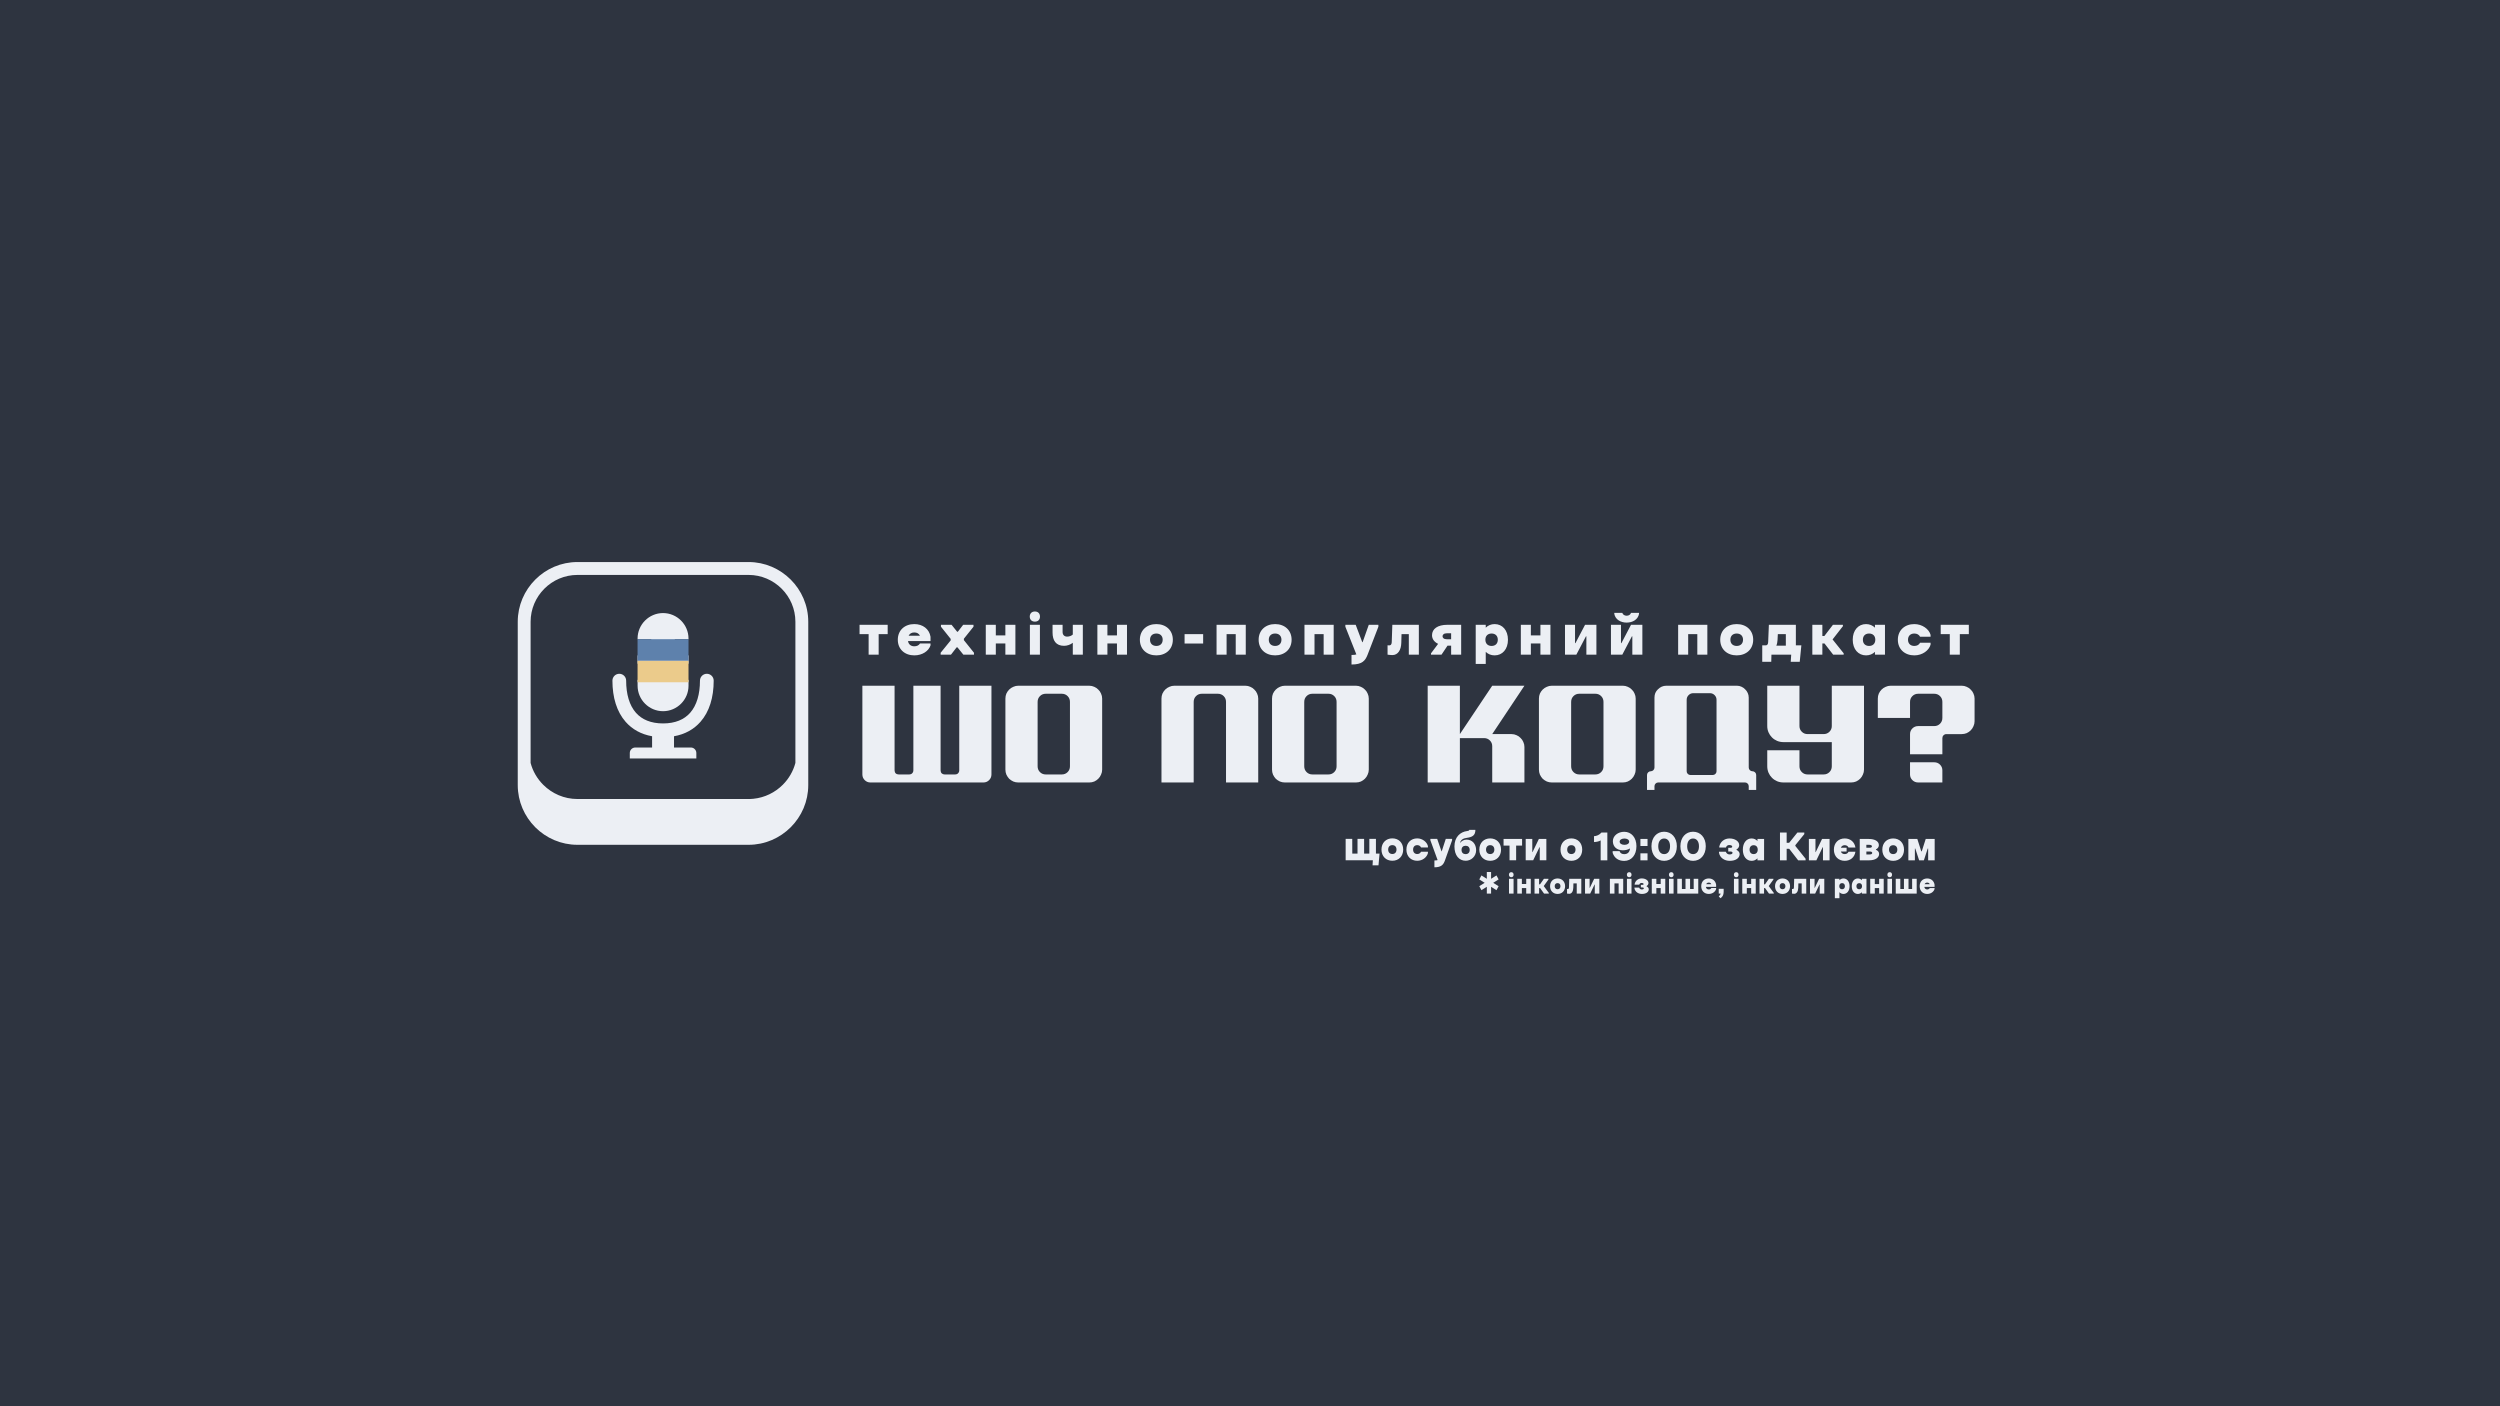 <?xml version="1.0" encoding="UTF-8" standalone="no"?>
<!-- Created with Inkscape (http://www.inkscape.org/) -->

<svg
   width="2560"
   height="1440"
   viewBox="0 0 677.333 381"
   version="1.1"
   id="svg5"
   xml:space="preserve"
   xmlns="http://www.w3.org/2000/svg"
   xmlns:svg="http://www.w3.org/2000/svg"
   xmlns:rdf="http://www.w3.org/1999/02/22-rdf-syntax-ns#"
   xmlns:cc="http://creativecommons.org/ns#"><defs
     id="defs2"><rect
       x="631.192"
       y="331.435"
       width="1088.994"
       height="131.079"
       id="rect3" /><rect
       x="698.834"
       y="219.654"
       width="852.581"
       height="212.078"
       id="rect2" /><rect
       x="776.874"
       y="219.612"
       width="1074.023"
       height="242.147"
       id="rect1" /><rect
       x="221.534"
       y="278.21"
       width="349.051"
       height="68.905"
       id="rect384" /><rect
       x="212.368"
       y="266.039"
       width="286.84"
       height="48.158"
       id="rect1342" /><rect
       x="245.825"
       y="251.493"
       width="269.931"
       height="63.039"
       id="rect1234" /><rect
       x="1.001"
       y="132.807"
       width="376.925"
       height="112.314"
       id="rect34611" /><rect
       x="27.359"
       y="169.602"
       width="380.622"
       height="48.557"
       id="rect34356" /><clipPath
       clipPathUnits="userSpaceOnUse"
       id="clipPath5864"><path
         d="m 0,7190 v 9010 H 9010 V 7190 Z"
         id="path5862" /></clipPath><clipPath
       clipPathUnits="userSpaceOnUse"
       id="clipPath5876"><path
         d="m 8990,7190 v 9010 h 9020 V 7190 Z"
         id="path5874" /></clipPath><clipPath
       clipPathUnits="userSpaceOnUse"
       id="clipPath5888"><path
         d="m 17990,7190 v 9010 h 9010 V 7190 Z"
         id="path5886" /></clipPath><clipPath
       clipPathUnits="userSpaceOnUse"
       id="clipPath5900"><path
         d="M 0,7210 H 11530 V 0 H 0 Z"
         id="path5898" /></clipPath><clipPath
       clipPathUnits="userSpaceOnUse"
       id="clipPath5912"><path
         d="M 11510,0 V 7210 H 23050 V 0 Z"
         id="path5910" /></clipPath><clipPath
       clipPathUnits="userSpaceOnUse"
       id="clipPath5924"><path
         d="m 23030,0 v 7210 h 3970 V 0 Z"
         id="path5922" /></clipPath><clipPath
       clipPathUnits="userSpaceOnUse"
       id="clipPath5864-6"><path
         d="m 0,7190 v 9010 H 9010 V 7190 Z"
         id="path5862-7" /></clipPath><clipPath
       clipPathUnits="userSpaceOnUse"
       id="clipPath5876-5"><path
         d="m 8990,7190 v 9010 h 9020 V 7190 Z"
         id="path5874-3" /></clipPath><clipPath
       clipPathUnits="userSpaceOnUse"
       id="clipPath5888-5"><path
         d="m 17990,7190 v 9010 h 9010 V 7190 Z"
         id="path5886-6" /></clipPath><clipPath
       clipPathUnits="userSpaceOnUse"
       id="clipPath5900-2"><path
         d="M 0,7210 H 11530 V 0 H 0 Z"
         id="path5898-9" /></clipPath><clipPath
       clipPathUnits="userSpaceOnUse"
       id="clipPath5912-1"><path
         d="M 11510,0 V 7210 H 23050 V 0 Z"
         id="path5910-2" /></clipPath><clipPath
       clipPathUnits="userSpaceOnUse"
       id="clipPath5924-7"><path
         d="m 23030,0 v 7210 h 3970 V 0 Z"
         id="path5922-0" /></clipPath></defs><rect
     style="display:inline;fill:#2e3440;fill-opacity:1;stroke-width:8.834;paint-order:fill markers stroke"
     id="rect4131"
     x="0"
     y="0"
     width="677.333"
     height="381" /><g
     id="g639"
     transform="matrix(5.466,0,0,5.466,-118.721,-101.072)"
     style="stroke:none"><g
       id="g5529"
       style="stroke:none"
       transform="translate(25.705,-5.015)"><path
         style="font-size:1.406px;font-family:Ermilov;-inkscape-font-specification:Ermilov;text-align:center;text-anchor:middle;fill:#eceff4;stroke-width:0.098;paint-order:fill markers stroke"
         d="m 72.693,64.3 q 0,0 0,-0.322 h 0.22 v 0.323 q 0,0 0.279,-0.161 l 0.11,0.19 -0.279,0.161 q 0,0 0.279,0.161 l -0.11,0.19 -0.279,-0.161 q 0,0 0,0.323 h -0.22 v -0.323 q 0,0 -0.279,0.161 l -0.11,-0.19 0.278,-0.161 q 0,0 -0.278,-0.161 l 0.11,-0.19 z m 1.146,0.703 h 0.236 v -0.703 h -0.236 z m -0.003,-0.897 c 0,0.075 0.048,0.12 0.121,0.12 0.073,0 0.12,-0.045 0.12,-0.12 0,-0.073 -0.046,-0.12 -0.12,-0.12 -0.073,0 -0.121,0.046 -0.121,0.12 z m 0.893,0.897 h 0.236 v -0.703 h -0.236 v 0.249 H 74.504 v -0.249 h -0.236 v 0.703 h 0.236 v -0.263 h 0.225 z m 0.921,0 h 0.247 v -0.032 l -0.262,-0.326 0.243,-0.312 v -0.032 h -0.235 l -0.201,0.263 h -0.048 v -0.263 H 75.159 v 0.703 h 0.236 v -0.263 h 0.051 z m 0.7,0.017 c 0.224,0 0.388,-0.143 0.388,-0.368 0,-0.225 -0.165,-0.368 -0.388,-0.368 -0.224,0 -0.388,0.143 -0.388,0.368 0,0.225 0.165,0.368 0.388,0.368 z m 0,-0.515 c 0.09,0 0.149,0.055 0.149,0.146 0,0.091 -0.059,0.146 -0.149,0.146 -0.09,0 -0.149,-0.055 -0.149,-0.146 0,-0.091 0.059,-0.146 0.149,-0.146 z m 0.488,0.498 c 0.039,0.004 0.073,0.01 0.114,0.01 0.132,0 0.205,-0.122 0.21,-0.285 l 0.006,-0.208 h 0.172 v 0.484 h 0.236 v -0.703 h -0.624 l -0.014,0.412 c -0.003,0.059 -0.03,0.073 -0.062,0.073 -0.011,0 -0.028,-0.001 -0.037,-0.003 z m 0.931,0 h 0.267 l 0.226,-0.432 h 0.01 v 0.432 h 0.236 v -0.703 h -0.267 l -0.226,0.432 h -0.01 v -0.432 h -0.236 z m 1.737,0 h 0.236 v -0.703 h -0.688 v 0.703 h 0.236 v -0.484 h 0.215 z m 0.429,0 h 0.236 v -0.703 h -0.236 z m -0.003,-0.897 c 0,0.075 0.048,0.12 0.121,0.12 0.073,0 0.12,-0.045 0.12,-0.12 0,-0.073 -0.046,-0.12 -0.12,-0.12 -0.073,0 -0.121,0.046 -0.121,0.12 z m 0.392,0.647 c 0.032,0.172 0.201,0.267 0.385,0.267 0.219,0 0.354,-0.094 0.354,-0.224 0,-0.06 -0.053,-0.11 -0.114,-0.138 v -0.013 c 0.055,-0.027 0.098,-0.082 0.098,-0.142 0,-0.127 -0.15,-0.221 -0.347,-0.221 -0.181,0 -0.328,0.104 -0.366,0.266 v 0.032 h 0.238 c 0.017,-0.049 0.058,-0.082 0.115,-0.082 0.06,0 0.11,0.017 0.11,0.053 0,0.024 -0.022,0.037 -0.063,0.038 h -0.079 v 0.121 h 0.076 c 0.045,0 0.077,0.015 0.077,0.044 0,0.03 -0.038,0.053 -0.107,0.053 -0.066,0 -0.115,-0.037 -0.134,-0.089 h -0.245 z m 1.356,0.25 h 0.236 v -0.703 h -0.236 v 0.249 h -0.225 v -0.249 h -0.236 v 0.703 h 0.236 v -0.263 h 0.225 z m 0.429,0 h 0.236 v -0.703 h -0.236 z m -0.003,-0.897 c 0,0.075 0.048,0.12 0.121,0.12 0.073,0 0.12,-0.045 0.12,-0.12 0,-0.073 -0.046,-0.12 -0.12,-0.12 -0.073,0 -0.121,0.046 -0.121,0.12 z m 0.668,0.194 h -0.236 v 0.703 h 1.083 v -0.703 h -0.236 v 0.484 h -0.187 v -0.484 h -0.236 v 0.484 h -0.187 z m 1.524,0.439 c -0.027,0.046 -0.077,0.068 -0.135,0.068 -0.08,0 -0.136,-0.046 -0.148,-0.124 h 0.53 v -0.101 c -0.031,-0.184 -0.183,-0.298 -0.382,-0.298 -0.224,0 -0.388,0.143 -0.388,0.368 0,0.225 0.165,0.368 0.388,0.368 0.191,0 0.339,-0.103 0.382,-0.236 v -0.045 z m -0.135,-0.259 c 0.066,0 0.11,0.028 0.134,0.077 h -0.267 c 0.024,-0.049 0.072,-0.077 0.134,-0.077 z m 0.517,0.523 h 0.098 c -0.014,0.055 -0.048,0.097 -0.097,0.131 l 0.084,0.09 c 0.101,-0.052 0.169,-0.152 0.169,-0.297 v -0.153 h -0.255 z m 0.786,0 h 0.236 v -0.703 h -0.236 z m -0.003,-0.897 c 0,0.075 0.048,0.12 0.121,0.12 0.073,0 0.12,-0.045 0.12,-0.12 0,-0.073 -0.046,-0.12 -0.12,-0.12 -0.073,0 -0.121,0.046 -0.121,0.12 z m 0.893,0.897 h 0.236 v -0.703 h -0.236 v 0.249 h -0.225 v -0.249 h -0.236 v 0.703 h 0.236 v -0.263 h 0.225 z m 0.921,0 H 87.525 v -0.032 l -0.262,-0.326 0.243,-0.312 v -0.032 h -0.235 l -0.201,0.263 h -0.048 v -0.263 h -0.236 v 0.703 h 0.236 v -0.263 h 0.051 z m 0.7,0.017 c 0.224,0 0.388,-0.143 0.388,-0.368 0,-0.225 -0.165,-0.368 -0.388,-0.368 -0.224,0 -0.388,0.143 -0.388,0.368 0,0.225 0.165,0.368 0.388,0.368 z m 0,-0.515 c 0.09,0 0.149,0.055 0.149,0.146 0,0.091 -0.059,0.146 -0.149,0.146 -0.09,0 -0.149,-0.055 -0.149,-0.146 0,-0.091 0.059,-0.146 0.149,-0.146 z m 0.488,0.498 c 0.039,0.004 0.073,0.01 0.114,0.01 0.132,0 0.205,-0.122 0.21,-0.285 l 0.006,-0.208 h 0.172 v 0.484 h 0.236 v -0.703 h -0.624 l -0.014,0.412 c -0.003,0.059 -0.03,0.073 -0.062,0.073 -0.011,0 -0.028,-0.001 -0.037,-0.003 z m 0.931,0 h 0.267 l 0.226,-0.432 h 0.01 v 0.432 h 0.236 v -0.703 h -0.267 l -0.226,0.432 h -0.01 v -0.432 h -0.236 z m 1.285,0.218 h 0.236 v -0.284 c 0.053,0.053 0.127,0.083 0.21,0.083 0.181,0 0.314,-0.143 0.314,-0.368 0,-0.225 -0.132,-0.368 -0.314,-0.368 -0.083,0 -0.156,0.031 -0.21,0.084 v -0.068 h -0.236 z m 0.374,-0.716 c 0.089,0 0.146,0.055 0.146,0.146 0,0.091 -0.058,0.146 -0.146,0.146 -0.089,0 -0.146,-0.055 -0.146,-0.146 0,-0.091 0.058,-0.146 0.146,-0.146 z m 1.26,-0.205 h -0.236 v 0.068 c -0.055,-0.053 -0.127,-0.084 -0.21,-0.084 -0.181,0 -0.314,0.143 -0.314,0.368 0,0.225 0.132,0.368 0.314,0.368 0.083,0 0.155,-0.03 0.21,-0.083 v 0.066 h 0.236 z m -0.374,0.498 c -0.089,0 -0.146,-0.055 -0.146,-0.146 0,-0.091 0.058,-0.146 0.146,-0.146 0.089,0 0.146,0.055 0.146,0.146 0,0.091 -0.058,0.146 -0.146,0.146 z m 1.029,0.205 h 0.236 v -0.703 h -0.236 v 0.249 h -0.225 v -0.249 h -0.236 v 0.703 h 0.236 v -0.263 h 0.225 z m 0.429,0 h 0.236 v -0.703 h -0.236 z m -0.003,-0.897 c 0,0.075 0.048,0.12 0.121,0.12 0.073,0 0.12,-0.045 0.12,-0.12 0,-0.073 -0.046,-0.12 -0.12,-0.12 -0.073,0 -0.121,0.046 -0.121,0.12 z m 0.668,0.194 h -0.236 v 0.703 h 1.083 v -0.703 h -0.236 v 0.484 h -0.187 v -0.484 h -0.236 v 0.484 h -0.187 z m 1.524,0.439 c -0.027,0.046 -0.077,0.068 -0.135,0.068 -0.08,0 -0.136,-0.046 -0.148,-0.124 h 0.53 v -0.101 c -0.031,-0.184 -0.183,-0.298 -0.382,-0.298 -0.224,0 -0.388,0.143 -0.388,0.368 0,0.225 0.165,0.368 0.388,0.368 0.191,0 0.339,-0.103 0.382,-0.236 v -0.045 z m -0.135,-0.259 c 0.066,0 0.11,0.028 0.134,0.077 h -0.267 c 0.024,-0.049 0.072,-0.077 0.134,-0.077 z"
         id="text428-7-9"
         transform="scale(0.959,1.043)"
         aria-label="✱ інколи пізніше, інколи раніше" /><path
         style="font-size:2.031px;font-family:Ermilov;-inkscape-font-specification:Ermilov;text-align:center;text-anchor:middle;fill:#eceff4;stroke-width:0.098;paint-order:fill markers stroke"
         d="m 65.737,62.403 h -0.341 v 1.016 h 1.406 l -0.016,0.242 h 0.307 l 0.055,-0.559 h -0.187 v -0.699 h -0.341 v 0.699 h -0.27 v -0.699 h -0.341 v 0.699 h -0.27 z m 2.072,1.04 c 0.323,0 0.561,-0.207 0.561,-0.532 0,-0.325 -0.238,-0.532 -0.561,-0.532 -0.323,0 -0.561,0.207 -0.561,0.532 0,0.325 0.238,0.532 0.561,0.532 z m 0,-0.743 c 0.13,0 0.215,0.079 0.215,0.211 0,0.132 -0.085,0.211 -0.215,0.211 -0.13,0 -0.215,-0.079 -0.215,-0.211 0,-0.132 0.085,-0.211 0.215,-0.211 z m 1.483,0.313 c -0.033,0.069 -0.104,0.11 -0.195,0.11 -0.13,0 -0.215,-0.079 -0.215,-0.211 0,-0.132 0.085,-0.211 0.215,-0.211 0.091,0 0.162,0.041 0.195,0.11 h 0.357 v -0.065 c -0.053,-0.195 -0.284,-0.366 -0.552,-0.366 -0.323,0 -0.561,0.207 -0.561,0.532 0,0.325 0.238,0.532 0.561,0.532 0.28,0 0.5,-0.173 0.552,-0.366 v -0.065 z m 0.483,-0.609 v 0.065 l 0.374,0.942 c -0.035,0.014 -0.087,0.018 -0.165,0.018 v 0.325 c 0.36,0 0.467,-0.126 0.546,-0.331 l 0.368,-0.955 v -0.065 h -0.327 l -0.209,0.591 H 70.35 l -0.223,-0.591 z m 1.861,0.035 c -0.134,0 -0.248,0.067 -0.321,0.15 l -0.008,-0.004 c 0.055,-0.154 0.171,-0.207 0.362,-0.232 0.272,-0.033 0.433,-0.116 0.433,-0.378 h -0.315 c 0,0.039 -0.063,0.051 -0.118,0.057 -0.341,0.039 -0.65,0.276 -0.65,0.731 0,0.431 0.24,0.68 0.585,0.68 0.268,0 0.536,-0.197 0.536,-0.502 0,-0.292 -0.195,-0.504 -0.504,-0.504 z m -0.25,0.49 c 0,-0.128 0.085,-0.199 0.211,-0.199 0.126,0 0.211,0.071 0.211,0.199 0,0.128 -0.085,0.199 -0.211,0.199 -0.126,0 -0.211,-0.071 -0.211,-0.199 z m 1.481,0.516 c 0.323,0 0.561,-0.207 0.561,-0.532 0,-0.325 -0.238,-0.532 -0.561,-0.532 -0.323,0 -0.561,0.207 -0.561,0.532 0,0.325 0.238,0.532 0.561,0.532 z m 0,-0.743 c 0.13,0 0.215,0.079 0.215,0.211 0,0.132 -0.085,0.211 -0.215,0.211 -0.13,0 -0.215,-0.079 -0.215,-0.211 0,-0.132 0.085,-0.211 0.215,-0.211 z m 1.341,0.02 h 0.307 v -0.317 h -0.957 v 0.317 h 0.309 v 0.699 h 0.341 z m 0.494,0.699 h 0.386 l 0.327,-0.624 h 0.014 v 0.624 h 0.341 v -1.016 h -0.386 l -0.327,0.624 h -0.014 v -0.624 h -0.341 z m 2.36,0.024 c 0.323,0 0.561,-0.207 0.561,-0.532 0,-0.325 -0.238,-0.532 -0.561,-0.532 -0.323,0 -0.561,0.207 -0.561,0.532 0,0.325 0.238,0.532 0.561,0.532 z m 0,-0.743 c 0.13,0 0.215,0.079 0.215,0.211 0,0.132 -0.085,0.211 -0.215,0.211 -0.13,0 -0.215,-0.079 -0.215,-0.211 0,-0.132 0.085,-0.211 0.215,-0.211 z m 1.172,-0.148 c 0.12,-0.004 0.258,-0.028 0.343,-0.079 v 0.947 h 0.345 v -1.32 h -0.305 c -0.1,0.112 -0.252,0.169 -0.384,0.173 z m 0.963,0.431 v 0.085 c 0.089,0.244 0.299,0.38 0.597,0.38 0.372,0 0.632,-0.276 0.632,-0.699 0,-0.41 -0.26,-0.685 -0.632,-0.685 -0.321,0 -0.587,0.189 -0.587,0.445 0,0.266 0.207,0.435 0.52,0.435 0.134,0 0.274,-0.033 0.366,-0.089 -0.018,0.187 -0.132,0.272 -0.299,0.272 -0.116,0 -0.211,-0.047 -0.24,-0.144 z m 0.853,-0.449 c 0,0.093 -0.104,0.15 -0.242,0.15 -0.138,0 -0.248,-0.057 -0.25,-0.15 0,-0.093 0.11,-0.15 0.248,-0.15 0.136,0 0.244,0.057 0.244,0.15 z m 0.581,0.886 h 0.368 v -0.331 h -0.368 z m 0,-0.68 h 0.368 V 62.407 h -0.368 z m 1.227,0.705 c 0.376,0 0.656,-0.27 0.656,-0.693 0,-0.422 -0.28,-0.691 -0.656,-0.691 -0.378,0 -0.656,0.268 -0.656,0.691 0,0.422 0.278,0.693 0.656,0.693 z m 0,-1.062 c 0.185,0 0.305,0.138 0.305,0.37 0,0.234 -0.12,0.372 -0.305,0.372 -0.185,0 -0.305,-0.138 -0.305,-0.372 0,-0.232 0.12,-0.37 0.305,-0.37 z m 1.495,1.062 c 0.376,0 0.656,-0.27 0.656,-0.693 0,-0.422 -0.28,-0.691 -0.656,-0.691 -0.378,0 -0.656,0.268 -0.656,0.691 0,0.422 0.278,0.693 0.656,0.693 z m 0,-1.062 c 0.185,0 0.305,0.138 0.305,0.37 0,0.234 -0.12,0.372 -0.305,0.372 -0.185,0 -0.305,-0.138 -0.305,-0.372 0,-0.232 0.12,-0.37 0.305,-0.37 z m 1.339,0.676 c 0.047,0.248 0.29,0.386 0.557,0.386 0.317,0 0.512,-0.136 0.512,-0.323 0,-0.087 -0.077,-0.158 -0.165,-0.199 v -0.018 c 0.079,-0.039 0.142,-0.118 0.142,-0.205 0,-0.183 -0.217,-0.319 -0.502,-0.319 -0.262,0 -0.473,0.15 -0.528,0.384 v 0.047 h 0.343 c 0.024,-0.071 0.083,-0.118 0.167,-0.118 0.087,0 0.158,0.024 0.158,0.077 0,0.035 -0.033,0.053 -0.091,0.055 h -0.114 v 0.175 h 0.11 c 0.065,0 0.112,0.022 0.112,0.063 0,0.043 -0.055,0.077 -0.154,0.077 -0.095,0 -0.167,-0.053 -0.193,-0.128 h -0.353 z m 2.332,-0.654 H 86.681 v 0.098 c -0.079,-0.077 -0.183,-0.122 -0.303,-0.122 -0.262,0 -0.453,0.207 -0.453,0.532 0,0.325 0.191,0.532 0.453,0.532 0.12,0 0.223,-0.043 0.303,-0.12 v 0.095 h 0.341 z m -0.54,0.719 c -0.128,0 -0.211,-0.079 -0.211,-0.211 0,-0.132 0.083,-0.211 0.211,-0.211 0.128,0 0.211,0.079 0.211,0.211 0,0.132 -0.083,0.211 -0.211,0.211 z m 2.618,-0.949 v -0.075 h -0.357 l -0.425,0.487 h -0.13 v -0.487 h -0.345 v 1.32 h 0.345 v -0.548 h 0.132 l 0.463,0.548 h 0.384 v -0.075 l -0.53,-0.607 v -0.039 z m 0.238,1.245 h 0.386 l 0.327,-0.624 h 0.014 v 0.624 h 0.341 v -1.016 H 90.02 l -0.327,0.624 h -0.014 v -0.624 h -0.341 z m 2.047,-0.408 c -0.033,0.071 -0.102,0.112 -0.195,0.112 -0.098,0 -0.171,-0.043 -0.201,-0.122 h 0.297 v -0.179 h -0.297 c 0.03,-0.077 0.104,-0.122 0.201,-0.122 0.091,0 0.162,0.041 0.195,0.11 h 0.357 c -0.045,-0.266 -0.264,-0.431 -0.552,-0.431 -0.323,0 -0.561,0.207 -0.561,0.532 0,0.325 0.238,0.532 0.561,0.532 0.288,0 0.51,-0.165 0.552,-0.433 z m 0.581,0.408 h 0.483 c 0.327,0 0.518,-0.128 0.518,-0.305 0,-0.1 -0.081,-0.165 -0.165,-0.195 v -0.018 c 0.085,-0.041 0.152,-0.106 0.152,-0.205 0,-0.187 -0.217,-0.292 -0.514,-0.292 h -0.475 z m 0.644,-0.349 c 0,0.047 -0.051,0.071 -0.146,0.071 h -0.156 v -0.14 h 0.191 c 0.069,0 0.112,0.028 0.112,0.069 z m -0.014,-0.317 c 0,0.041 -0.041,0.069 -0.11,0.069 h -0.179 v -0.14 h 0.152 c 0.087,0.002 0.136,0.026 0.136,0.071 z m 1.097,0.691 c 0.323,0 0.561,-0.207 0.561,-0.532 0,-0.325 -0.238,-0.532 -0.561,-0.532 -0.323,0 -0.561,0.207 -0.561,0.532 0,0.325 0.238,0.532 0.561,0.532 z m 0,-0.743 c 0.13,0 0.215,0.079 0.215,0.211 0,0.132 -0.085,0.211 -0.215,0.211 -0.13,0 -0.215,-0.079 -0.215,-0.211 0,-0.132 0.085,-0.211 0.215,-0.211 z m 1.343,0.719 h 0.244 l 0.199,-0.561 h 0.022 v 0.561 h 0.337 v -1.016 h -0.463 l -0.205,0.589 h -0.024 l -0.205,-0.589 h -0.463 v 1.016 h 0.337 v -0.561 h 0.02 z"
         id="text428-7"
         transform="scale(0.959,1.043)"
         aria-label="щосуботи о 19:00 за Києвом" /></g><g
       id="g507"
       transform="matrix(1,0,0,1,-16.055,3.412)"
       style="stroke:none"><path
         style="font-size:87.827px;font-family:FRONTRUNNER;-inkscape-font-specification:FRONTRUNNER;letter-spacing:0px;word-spacing:-15px;white-space:pre;fill:#eceff4;stroke-width:0.7;paint-order:fill markers stroke"
         d="m 768.744,241.059 h 20.464 v 56.385 q 0,2.108 -1.493,3.601 -1.493,1.493 -3.601,1.493 h -71.842 q -2.108,0 -3.601,-1.493 -1.493,-1.493 -1.493,-3.601 v -56.385 h 20.464 v 53.75 q 0,1.142 0.703,1.932 0.79,0.703 1.932,0.703 h 6.763 q 1.054,0 1.757,-0.703 0.79,-0.79 0.79,-1.932 v -53.75 h 17.302 v 53.75 q 0,1.142 0.703,1.932 0.79,0.703 1.844,0.703 h 6.763 q 1.054,0 1.757,-0.703 0.79,-0.79 0.79,-1.932 z m 70.349,10.276 q 0,-2.196 -1.493,-3.689 -1.493,-1.493 -3.689,-1.493 h -10.188 q -2.196,0 -3.689,1.493 -1.493,1.493 -1.493,3.689 v 40.927 q 0,2.196 1.493,3.689 1.493,1.493 3.689,1.493 h 10.188 q 2.196,0 3.689,-1.493 1.493,-1.493 1.493,-3.689 z m 12.296,-10.276 q 1.669,0 3.162,0.703 1.493,0.615 2.547,1.757 1.142,1.054 1.757,2.547 0.703,1.493 0.703,3.162 v 45.143 q 0,1.669 -0.703,3.162 -0.615,1.493 -1.757,2.635 -1.054,1.054 -2.547,1.757 -1.493,0.615 -3.162,0.615 H 806.246 q -1.669,0 -3.162,-0.615 -1.493,-0.703 -2.635,-1.757 -1.054,-1.142 -1.757,-2.635 -0.615,-1.493 -0.615,-3.162 v -45.143 q 0,-1.669 0.615,-3.162 0.703,-1.493 1.757,-2.547 1.142,-1.142 2.635,-1.757 1.493,-0.703 3.162,-0.703 z m 45.864,8.168 q 0,-1.669 0.615,-3.162 0.703,-1.493 1.757,-2.547 1.142,-1.142 2.635,-1.757 1.493,-0.703 3.162,-0.703 h 45.143 q 1.669,0 3.162,0.703 1.493,0.615 2.547,1.757 1.142,1.054 1.757,2.547 0.703,1.493 0.703,3.162 v 53.311 H 938.268 v -51.203 q 0,-2.196 -1.493,-3.689 -1.493,-1.493 -3.689,-1.493 h -10.188 q -2.196,0 -3.689,1.493 -1.493,1.493 -1.493,3.689 v 51.203 h -20.464 z m 111.276,2.108 q 0,-2.196 -1.493,-3.689 -1.493,-1.493 -3.689,-1.493 h -10.188 q -2.196,0 -3.689,1.493 -1.493,1.493 -1.493,3.689 v 40.927 q 0,2.196 1.493,3.689 1.493,1.493 3.689,1.493 h 10.188 q 2.196,0 3.689,-1.493 1.493,-1.493 1.493,-3.689 z m 12.296,-10.276 q 1.669,0 3.162,0.703 1.493,0.615 2.547,1.757 1.142,1.054 1.756,2.547 0.703,1.493 0.703,3.162 v 45.143 q 0,1.669 -0.703,3.162 -0.615,1.493 -1.756,2.635 -1.054,1.054 -2.547,1.757 -1.493,0.615 -3.162,0.615 h -45.143 q -1.669,0 -3.162,-0.615 -1.493,-0.703 -2.635,-1.757 -1.054,-1.142 -1.757,-2.635 -0.615,-1.493 -0.615,-3.162 v -45.143 q 0,-1.669 0.615,-3.162 0.703,-1.493 1.757,-2.547 1.142,-1.142 2.635,-1.757 1.493,-0.703 3.162,-0.703 z m 98.911,30.739 q 1.669,0 3.162,0.703 1.493,0.615 2.547,1.757 1.142,1.054 1.756,2.547 0.703,1.493 0.703,3.162 v 22.571 h -20.464 v -23.098 q 0,-2.108 -1.493,-3.601 -1.493,-1.493 -3.689,-1.493 h -15.37 v 28.192 h -20.464 v -61.479 h 20.464 v 30.739 l 20.551,-30.739 h 20.464 l -20.464,30.739 z m 58.405,-20.464 q 0,-2.196 -1.493,-3.689 -1.493,-1.493 -3.689,-1.493 h -10.188 q -2.196,0 -3.689,1.493 -1.493,1.493 -1.493,3.689 v 40.927 q 0,2.196 1.493,3.689 1.493,1.493 3.689,1.493 h 10.188 q 2.196,0 3.689,-1.493 1.493,-1.493 1.493,-3.689 z m 12.296,-10.276 q 1.669,0 3.162,0.703 1.493,0.615 2.547,1.757 1.142,1.054 1.757,2.547 0.703,1.493 0.703,3.162 v 45.143 q 0,1.669 -0.703,3.162 -0.615,1.493 -1.757,2.635 -1.054,1.054 -2.547,1.757 -1.493,0.615 -3.162,0.615 h -45.143 q -1.669,0 -3.162,-0.615 -1.493,-0.703 -2.635,-1.757 -1.054,-1.142 -1.756,-2.635 -0.615,-1.493 -0.615,-3.162 v -45.143 q 0,-1.669 0.615,-3.162 0.703,-1.493 1.756,-2.547 1.142,-1.142 2.635,-1.757 1.493,-0.703 3.162,-0.703 z m 80.01,51.993 q 0,0.966 0.703,1.669 0.703,0.703 1.669,0.703 0.966,0 1.669,0.703 0.703,0.703 0.703,1.669 v 9.485 h -4.743 v -2.371 q 0,-0.966 -0.703,-1.669 -0.703,-0.703 -1.669,-0.703 h -55.155 q -0.966,0 -1.669,0.703 -0.703,0.703 -0.703,1.669 v 2.371 h -4.743 v -9.485 q 0,-0.966 0.703,-1.669 0.703,-0.703 1.669,-0.703 0.966,0 1.669,-0.703 0.703,-0.703 0.703,-1.669 v -44.44 q 0,-1.581 0.527,-2.898 0.615,-1.405 1.669,-2.371 1.054,-1.054 2.371,-1.669 1.405,-0.615 2.986,-0.615 h 44.792 q 1.581,0 2.898,0.615 1.405,0.615 2.371,1.669 1.054,0.966 1.669,2.371 0.615,1.317 0.615,2.898 z m -22.835,4.743 q 0.966,0 1.669,-0.703 0.703,-0.703 0.703,-1.669 v -45.406 q 0,-1.757 -1.23,-2.986 -1.23,-1.23 -2.986,-1.23 h -10.539 q -1.756,0 -2.986,1.23 -1.23,1.23 -1.23,2.986 v 45.406 q 0,0.966 0.703,1.669 0.703,0.703 1.669,0.703 z m 75.619,-56.736 h 20.464 v 53.311 q 0,1.669 -0.703,3.162 -0.615,1.493 -1.756,2.635 -1.054,1.054 -2.547,1.757 -1.493,0.615 -3.162,0.615 h -43.035 q -2.108,0 -4.04,-0.79 -1.844,-0.79 -3.25,-2.196 -1.405,-1.405 -2.196,-3.25 -0.79,-1.932 -0.79,-4.04 v -10.188 h 20.464 v 10.188 q 0,2.196 1.493,3.689 1.493,1.493 3.689,1.493 h 10.188 q 2.196,0 3.689,-1.493 1.493,-1.493 1.493,-3.689 v -15.37 h -30.739 q -2.108,0 -4.04,-0.79 -1.844,-0.79 -3.25,-2.196 -1.405,-1.405 -2.196,-3.25 -0.79,-1.844 -0.79,-3.952 v -25.645 h 20.464 v 25.645 q 0,2.108 1.493,3.601 1.493,1.493 3.689,1.493 h 10.188 q 2.196,0 3.689,-1.493 1.493,-1.493 1.493,-3.601 z m 70.261,61.479 h -15.37 q -2.196,0 -3.689,-1.493 -1.493,-1.493 -1.493,-3.601 v -7.729 h 15.37 q 2.196,0 3.689,1.493 1.493,1.493 1.493,3.601 z m -41.015,-53.311 q 0,-1.669 0.615,-3.162 0.703,-1.493 1.757,-2.547 1.142,-1.142 2.635,-1.757 1.493,-0.703 3.162,-0.703 h 45.143 q 1.669,0 3.162,0.703 1.493,0.615 2.547,1.757 1.142,1.054 1.756,2.547 0.703,1.493 0.703,3.162 v 14.404 q 0,1.669 -0.703,3.162 -0.615,1.493 -1.756,2.635 -1.054,1.054 -2.547,1.757 -1.493,0.615 -3.162,0.615 h -9.749 q -1.054,0 -1.844,0.79 -0.703,0.703 -0.703,1.757 v 10.276 h -20.551 v -12.823 q 0,-2.108 1.493,-3.601 1.493,-1.493 3.689,-1.493 h 10.188 q 2.196,0 3.689,-1.493 1.493,-1.493 1.493,-3.689 v -10.188 q 0,-2.196 -1.493,-3.689 -1.493,-1.493 -3.689,-1.493 h -10.188 q -2.196,0 -3.689,1.493 -1.493,1.493 -1.493,3.689 v 10.188 h -20.464 z"
         id="text1"
         transform="matrix(0.078,0,0,0.078,25.36,30.266)"
         aria-label="ШО ПО КОДУ?" /><path
         style="font-size:40px;font-family:Ermilov;-inkscape-font-specification:Ermilov;letter-spacing:4.224px;word-spacing:0px;white-space:pre;fill:#eceff4;stroke-width:0.7;paint-order:fill markers stroke"
         d="m 644.911,355.424 h 6.04 v -6.24 h -18.84 v 6.24 h 6.08 v 13.76 h 6.72 z m 27.704,6.24 c -0.76,1.32 -2.2,1.92 -3.84,1.92 -2.28,0 -3.88,-1.32 -4.2,-3.52 h 15.08 v -2.88 c -0.88,-5.24 -5.2,-8.48 -10.88,-8.48 -6.36,0 -11.04,4.08 -11.04,10.48 0,6.4 4.68,10.48 11.04,10.48 5.44,0 9.64,-2.92 10.88,-6.72 v -1.28 z m -3.84,-7.36 c 1.88,0 3.12,0.8 3.8,2.2 h -7.6 c 0.68,-1.4 2.04,-2.2 3.8,-2.2 z m 32.864,14.88 h 7.12 v -1.28 l -6.76,-8.44 v -0.96 l 6.44,-8.04 v -1.28 h -6.92 l -3.56,4.64 h -0.48 l -3.72,-4.64 h -7.12 v 1.28 l 6.52,8.16 v 1 l -6.72,8.28 v 1.28 h 6.92 l 3.8,-4.92 h 0.52 z m -8.08,-10.08 -0.04,0.08 v -0.12 z m 8.04,-0.12 h 0.04 v 0.04 z m 28.184,10.2 h 6.72 v -20 h -6.72 v 7.08 h -6.4 v -7.08 h -6.72 v 20 h 6.72 v -7.48 h 6.4 z m 16.424,0 h 6.72 v -20 h -6.72 z m -0.08,-25.52 c 0,2.12 1.36,3.4 3.44,3.4 2.08,0 3.4,-1.28 3.4,-3.4 0,-2.08 -1.32,-3.4 -3.4,-3.4 -2.08,0 -3.44,1.32 -3.44,3.4 z m 21.984,5.52 h -6.72 v 5.16 c 0,5.32 2.24,8.92 7.72,8.92 2,0 4.28,-0.76 5.84,-2.04 v 7.96 h 6.72 v -20 h -6.72 v 6.52 c -0.84,0.8 -2.28,1.4 -3.8,1.4 -1.8,0 -3.04,-1.12 -3.04,-3.08 z m 36.424,20 h 6.72 v -20 h -6.72 v 7.08 h -6.4 v -7.08 h -6.72 v 20 h 6.72 v -7.48 h 6.4 z m 26.384,0.48 c 6.36,0 11.04,-4.08 11.04,-10.48 0,-6.4 -4.68,-10.48 -11.04,-10.48 -6.36,0 -11.04,4.08 -11.04,10.48 0,6.4 4.68,10.48 11.04,10.48 z m 0,-14.64 c 2.56,0 4.24,1.56 4.24,4.16 0,2.6 -1.68,4.16 -4.24,4.16 -2.56,0 -4.24,-1.56 -4.24,-4.16 0,-2.6 1.68,-4.16 4.24,-4.16 z m 18.904,6.72 h 12.44 v -6.32 h -12.44 z m 34.264,7.44 h 6.72 v -20 h -19.56 v 20 h 6.72 v -13.76 h 6.12 z m 26.384,0.48 c 6.36,0 11.04,-4.08 11.04,-10.48 0,-6.4 -4.68,-10.48 -11.04,-10.48 -6.36,0 -11.04,4.08 -11.04,10.48 0,6.4 4.68,10.48 11.04,10.48 z m 0,-14.64 c 2.56,0 4.24,1.56 4.24,4.16 0,2.6 -1.68,4.16 -4.24,4.16 -2.56,0 -4.24,-1.56 -4.24,-4.16 0,-2.6 1.68,-4.16 4.24,-4.16 z m 32.504,14.16 h 6.72 v -20 h -19.56 v 20 h 6.72 v -13.76 h 6.12 z m 14.544,-20 v 1.28 l 7.36,18.56 c -0.68,0.28 -1.72,0.36 -3.24,0.36 v 6.4 c 7.08,0 9.2,-2.48 10.76,-6.52 l 7.24,-18.8 v -1.28 h -6.44 l -4.12,11.64 h -0.24 l -4.4,-11.64 z m 28.264,20 c 1.12,0.12 2.08,0.28 3.24,0.28 3.76,0 5.84,-3.48 5.96,-8.12 l 0.16,-5.92 h 4.88 v 13.76 h 6.72 v -20 h -17.76 l -0.4,11.72 c -0.08,1.68 -0.84,2.08 -1.76,2.08 -0.32,0 -0.8,-0.04 -1.04,-0.08 z m 49.304,-20 h -9.32 c -6.44,0 -10.2,2.72 -10.2,7 0,2.48 1.48,4.52 4.08,5.76 l -4.76,6.36 v 0.88 h 7.04 l 4,-6 h 2.44 v 6 h 6.72 z m -9.6,9.68 c -2.04,0 -2.88,-1 -2.88,-2 0,-1 0.84,-2 2.88,-2 h 2.88 v 4 z m 19.344,16.52 h 6.72 v -8.08 c 1.52,1.52 3.6,2.36 5.96,2.36 5.16,0 8.92,-4.08 8.92,-10.48 0,-6.4 -3.76,-10.48 -8.92,-10.48 -2.36,0 -4.44,0.88 -5.96,2.4 v -1.92 h -6.72 z m 10.64,-20.36 c 2.52,0 4.16,1.56 4.16,4.16 0,2.6 -1.64,4.16 -4.16,4.16 -2.52,0 -4.16,-1.56 -4.16,-4.16 0,-2.6 1.64,-4.16 4.16,-4.16 z m 32.704,14.16 h 6.72 v -20 h -6.72 v 7.08 h -6.4 v -7.08 h -6.72 v 20 h 6.72 v -7.48 h 6.4 z m 16.464,0 h 7.6 l 6.44,-12.28 h 0.28 v 12.28 h 6.72 v -20 h -7.6 l -6.44,12.28 h -0.28 v -12.28 h -6.72 z m 44.224,-28 c -0.36,1.12 -1.44,1.92 -2.92,1.92 -1.48,0 -2.56,-0.8 -2.92,-1.92 h -5.36 v 0.68 c 0.68,3.76 4.24,5.84 8.28,5.84 4.04,0 7.6,-2.08 8.28,-5.84 v -0.68 z m -13.44,28 h 7.6 l 6.44,-12.28 h 0.28 v 12.28 h 6.72 v -20 h -7.6 l -6.44,12.28 h -0.28 v -12.28 h -6.72 z m 57.848,0 h 6.72 v -20 h -19.56 v 20 h 6.72 v -13.76 h 6.12 z m 26.384,0.48 c 6.36,0 11.04,-4.08 11.04,-10.48 0,-6.4 -4.68,-10.48 -11.04,-10.48 -6.36,0 -11.04,4.08 -11.04,10.48 0,6.4 4.68,10.48 11.04,10.48 z m 0,-14.64 c 2.56,0 4.24,1.56 4.24,4.16 0,2.6 -1.68,4.16 -4.24,4.16 -2.56,0 -4.24,-1.56 -4.24,-4.16 0,-2.6 1.68,-4.16 4.24,-4.16 z m 17.104,18.92 h 6.04 l 0.12,-4.76 h 13.24 l -0.32,4.76 h 6.04 l 1.08,-11 h -3.68 v -13.76 h -18.08 l -0.48,11.68 c -0.08,1.56 -0.76,2.04 -1.56,2.08 h -2.4 z m 10.24,-14.6 0.2,-3.92 h 5.36 v 7.72 h -6.36 c 0.48,-1.08 0.72,-2.36 0.8,-3.8 z m 37.264,9.84 h 7.04 v -0.92 l -7.44,-9.28 6.92,-8.88 v -0.92 h -6.68 l -5.72,7.48 h -1.36 v -7.48 h -6.72 v 20 h 6.72 v -7.48 h 1.44 z m 34.704,-20 h -6.72 v 1.92 c -1.56,-1.52 -3.6,-2.4 -5.96,-2.4 -5.16,0 -8.92,4.08 -8.92,10.48 0,6.4 3.76,10.48 8.92,10.48 2.36,0 4.4,-0.84 5.96,-2.36 v 1.88 h 6.72 z m -10.64,14.16 c -2.52,0 -4.16,-1.56 -4.16,-4.16 0,-2.6 1.64,-4.16 4.16,-4.16 2.52,0 4.16,1.56 4.16,4.16 0,2.6 -1.64,4.16 -4.16,4.16 z m 34.144,-2.16 c -0.64,1.36 -2.04,2.16 -3.84,2.16 -2.56,0 -4.24,-1.56 -4.24,-4.16 0,-2.6 1.68,-4.16 4.24,-4.16 1.8,0 3.2,0.8 3.84,2.16 h 7.04 v -1.28 c -1.04,-3.84 -5.6,-7.2 -10.88,-7.2 -6.36,0 -11.04,4.08 -11.04,10.48 0,6.4 4.68,10.48 11.04,10.48 5.52,0 9.84,-3.4 10.88,-7.2 v -1.28 z m 26.624,-5.76 h 6.04 v -6.24 h -18.84 v 6.24 h 6.08 v 13.76 h 6.72 z"
         id="text2"
         transform="matrix(0.074,0,0,0.074,33.604,20.209)"
         aria-label="технічно-популярний подкаст" /></g><g
       id="g879"
       transform="matrix(0.288,0,0,0.288,40.183,40.963)"
       style="stroke:none"><path
         id="path4182"
         style="fill:#eceff4;fill-opacity:1;stroke:none;stroke-width:0.407"
         d="m 35.274,18.704 c -2.824,0 -5.396,1.155 -7.255,3.019 -1.864,1.864 -3.019,4.432 -3.019,7.26 v 28.108 c 0,2.828 1.156,5.395 3.015,7.259 1.864,1.864 4.431,3.019 7.259,3.019 h 29.447 c 2.828,0 5.395,-1.156 7.259,-3.019 1.864,-1.864 3.019,-4.431 3.019,-7.259 V 28.983 c 0,-2.828 -1.156,-5.396 -3.019,-7.26 -1.864,-1.864 -4.431,-3.019 -7.259,-3.019 z m 0,2.217 h 29.451 c 2.214,0 4.232,0.908 5.693,2.368 1.461,1.461 2.368,3.475 2.368,5.693 v 24.296 c -0.382,1.44 -1.147,2.735 -2.172,3.76 -1.326,1.326 -3.097,2.213 -5.062,2.409 l -0.541,0.037 c -0.094,0.004 -0.187,0.004 -0.285,0.004 H 35.278 c -2.295,0 -4.378,-0.936 -5.892,-2.449 -1.025,-1.025 -1.791,-2.315 -2.173,-3.756 V 28.983 c 0,-2.214 0.908,-4.232 2.368,-5.693 1.461,-1.461 3.475,-2.368 5.693,-2.368 z" /><g
         id="g2792-5"
         transform="matrix(0.209,0,0,0.209,40.663,26.854)"
         style="stroke:none"><path
           d="m 86.415,58.672 c 0,-3.128 -2.534,-5.652 -5.652,-5.652 -3.128,0 -5.652,2.534 -5.652,5.652 0,11.138 -2.67,20.337 -8.078,26.476 -4.901,5.554 -12.307,8.76 -22.315,8.76 -10.008,0 -17.413,-3.196 -22.315,-8.75 -5.418,-6.139 -8.078,-15.338 -8.078,-26.485 0,-3.128 -2.534,-5.652 -5.652,-5.652 -3.128,0 -5.652,2.534 -5.652,5.652 0,13.886 3.596,25.657 10.904,33.95 5.379,6.1 12.629,10.232 21.759,11.839 v 9.277 H 21.828 c -2.475,0 -4.502,2.027 -4.502,4.502 v 4.512 h 54.803 v -4.512 c 0,-2.475 -2.027,-4.502 -4.502,-4.502 H 53.741 v -9.277 C 62.872,102.844 70.112,98.722 75.501,92.612 82.809,84.329 86.415,72.558 86.415,58.672 Z M 44.708,3.022 c 11.537,0 20.97,9.442 20.97,20.97 v 0.546 H 54.404 v 13.36 h 11.284 v 6.802 H 54.404 v 13.36 h 11.284 v 4.804 c 0,11.537 -9.442,20.97 -20.97,20.97 -11.537,0 -20.97,-9.442 -20.97,-20.97 V 58.058 H 35.032 V 44.699 H 23.738 V 37.897 H 35.022 V 24.538 H 23.738 v -0.546 c 0,-11.528 9.433,-20.97 20.97,-20.97 z"
           id="path3022-6"
           style="fill:#eceff4;fill-opacity:1;stroke:none;stroke-width:0.974" /><g
           id="g2638-2"
           transform="matrix(2.098,0,0,1.774,13.232,6.79)"
           style="display:inline;stroke:none"><rect
             style="fill:#ebcb8b;fill-opacity:1;stroke:none;stroke-width:2.944;paint-order:fill markers stroke"
             id="rect1476-9"
             width="20"
             height="10"
             x="5"
             y="20" /><rect
             style="fill:#5e81ac;fill-opacity:1;stroke:none;stroke-width:2.944;paint-order:fill markers stroke"
             id="rect1476-3-1"
             width="20"
             height="10"
             x="5"
             y="10" /></g></g></g></g></svg>
